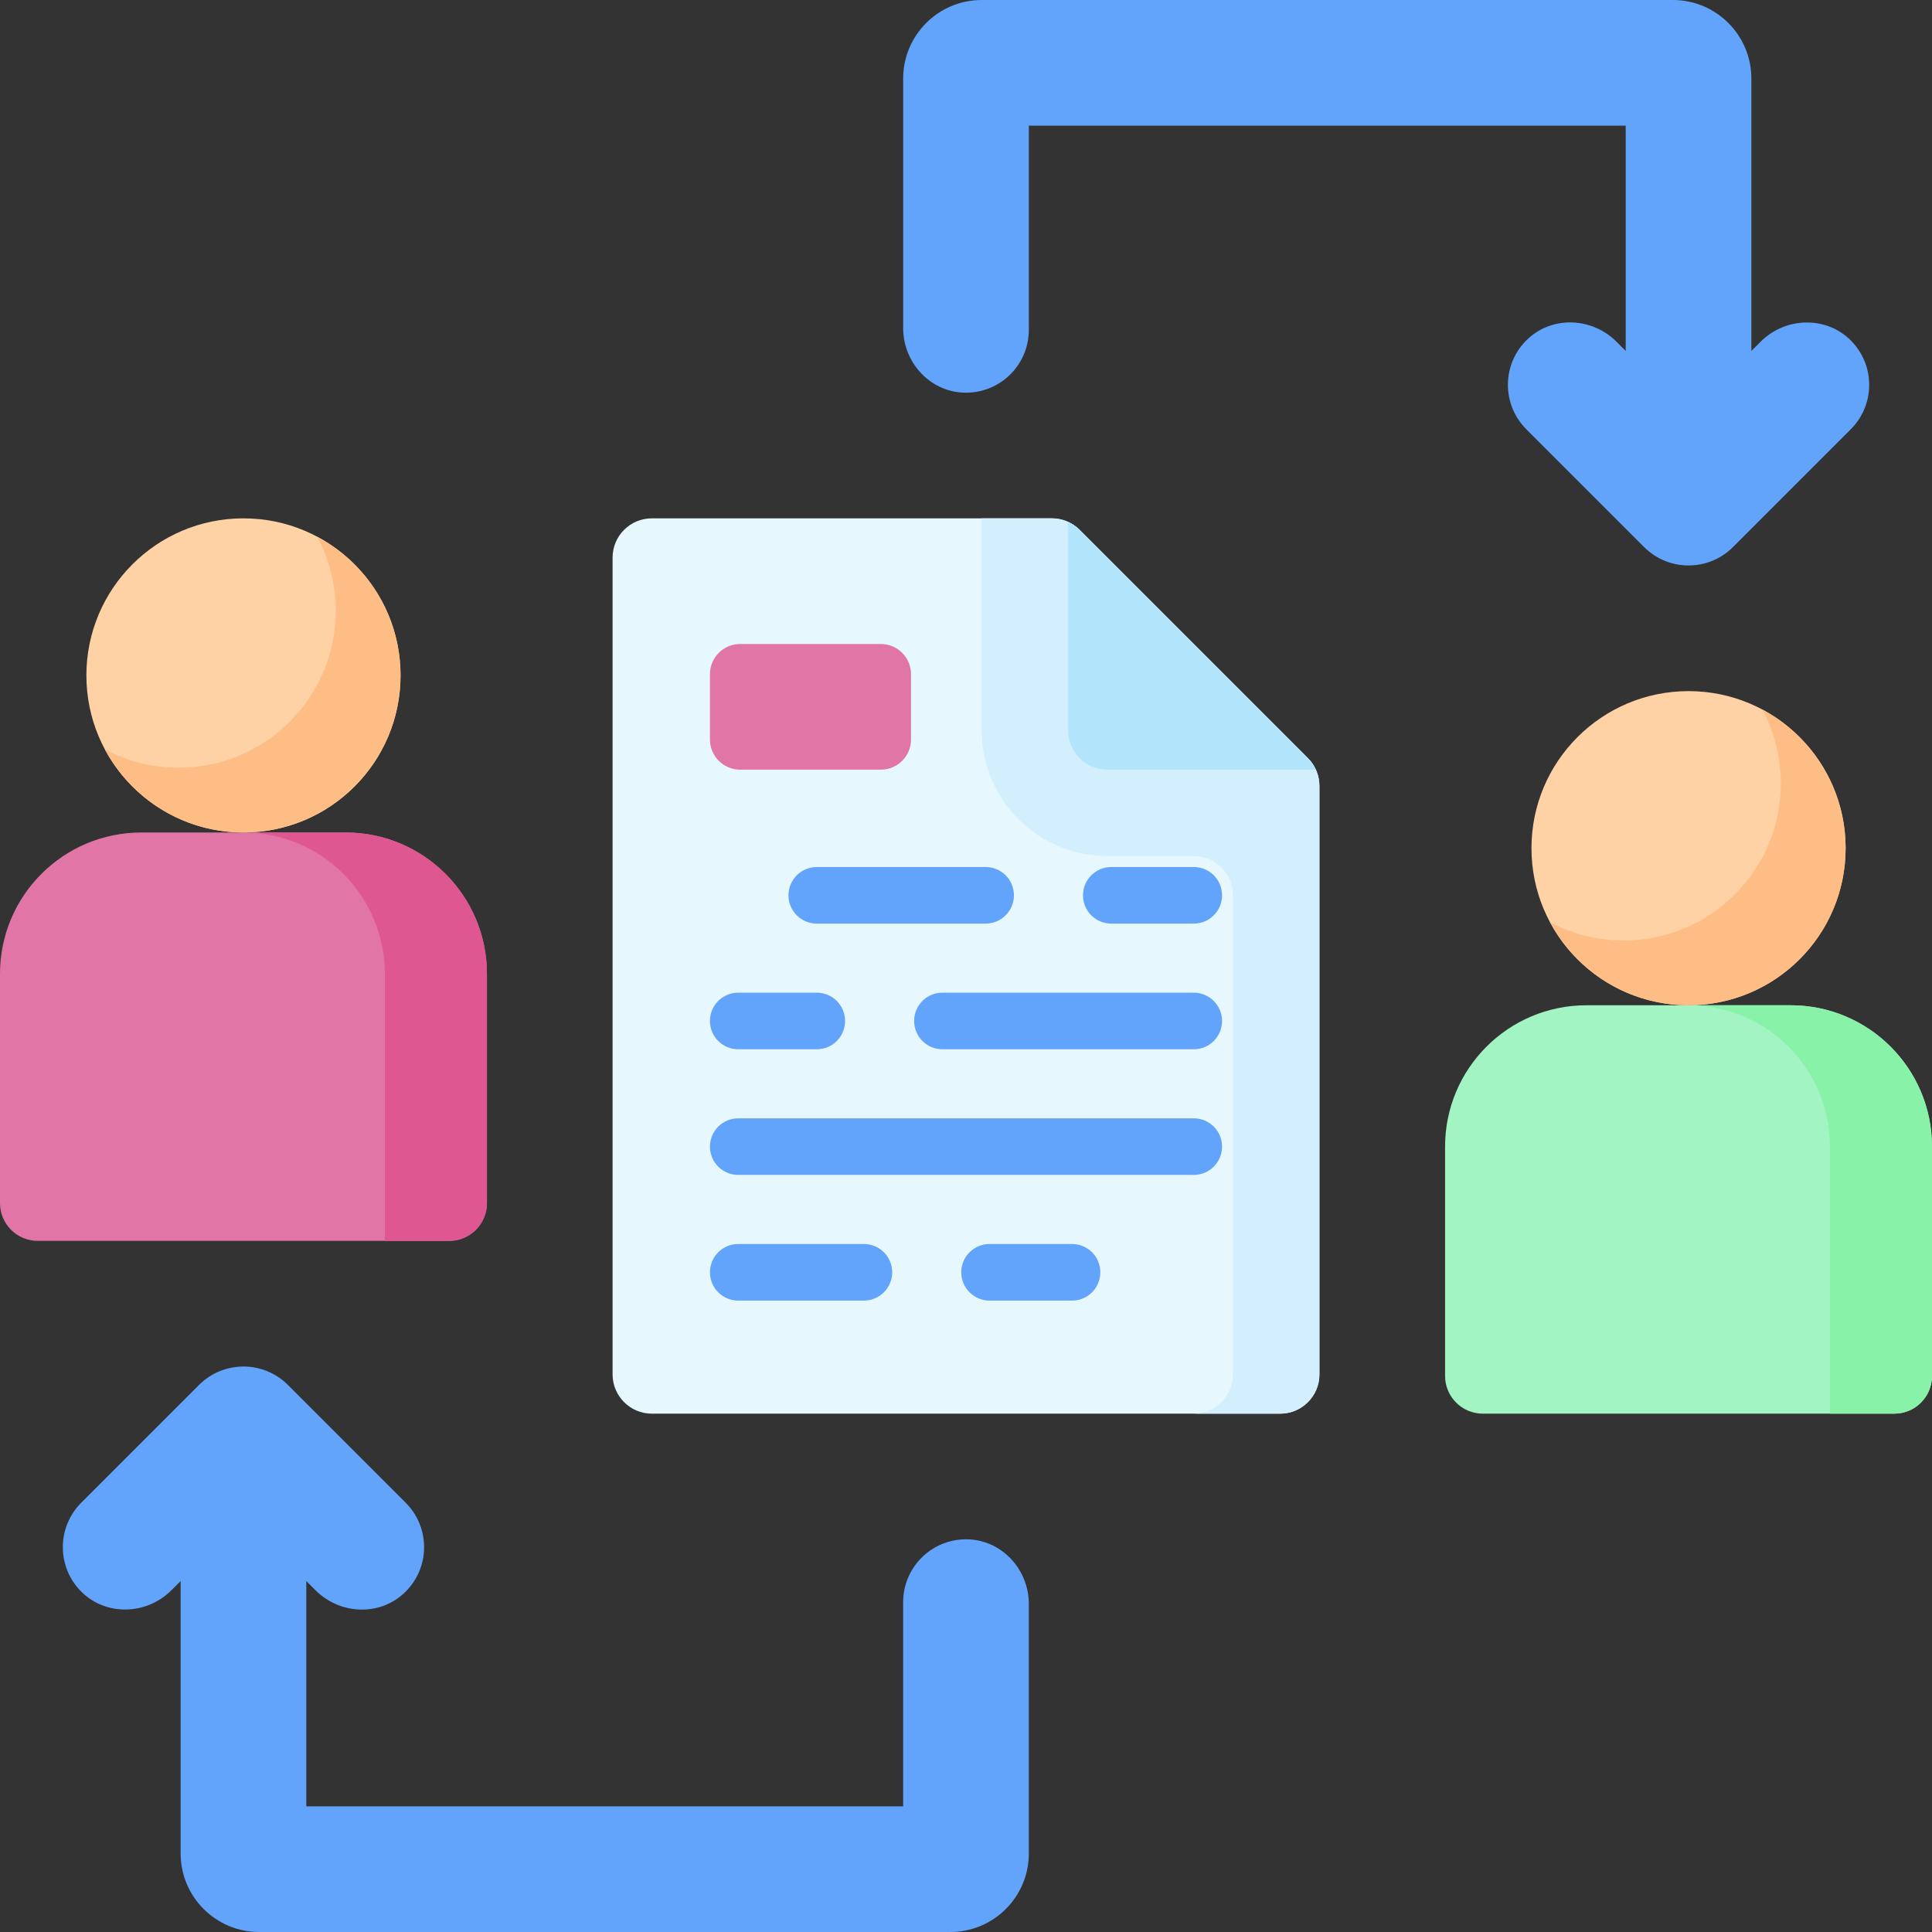 <svg id="Capa_1" enable-background="new 0 0 512 512" height="512" viewBox="0 0 512 512" width="512" xmlns="http://www.w3.org/2000/svg"><rect x="0" y="0" width="512" height="512" fill="#333333" stroke="none"/><g><g><g><g><path d="m172.748 137.366h105.998c2.76 0 5.407 1.096 7.358 3.048l60.506 60.506c1.952 1.952 3.048 4.599 3.048 7.359v155.949c0 5.747-4.659 10.406-10.406 10.406h-166.504c-5.747 0-10.407-4.659-10.407-10.406v-216.455c0-5.748 4.66-10.407 10.407-10.407z" fill="#e6f7fe"/></g></g><g><path d="m346.611 200.92-60.506-60.506c-1.952-1.952-4.598-3.048-7.358-3.048h-18.584v56.195c0 18.392 14.909 33.301 33.301 33.301h22.894c5.747 0 10.406 4.659 10.406 10.406v126.959c0 5.747-4.659 10.406-10.406 10.406h22.894c5.747 0 10.406-4.659 10.406-10.406v-155.949c.001-2.76-1.096-5.407-3.047-7.358z" fill="#d3effd"/></g><g><path d="m346.611 200.92-60.507-60.507c-.889-.888-1.926-1.589-3.047-2.1v55.248c0 5.747 4.659 10.406 10.406 10.406h55.248c-.511-1.121-1.211-2.158-2.1-3.047z" fill="#b2e5fb"/></g><g><path d="m233.431 203.968h-37.289c-4.418 0-8-3.582-8-8v-17.301c0-4.418 3.582-8 8-8h37.289c4.418 0 8 3.582 8 8v17.301c0 4.418-3.582 8-8 8z" fill="#e175a5"/></g></g><g><g><path d="m382.959 303.87v60.764c0 5.523 4.477 10 10 10h109.041c5.523 0 10-4.477 10-10v-60.764c0-20.69-16.773-37.463-37.463-37.463h-54.114c-20.691-.001-37.464 16.772-37.464 37.463z" fill="#a2f5c3"/></g><g><path d="m474.537 266.406h-27.057c20.691 0 37.463 16.773 37.463 37.463v70.764h17.057c5.523 0 10-4.477 10-10v-60.763c0-20.691-16.773-37.464-37.463-37.464z" fill="#88f2a9"/></g><g><circle cx="447.48" cy="224.78" fill="#fed2a4" r="41.626"/></g><g><path d="m467.05 188.04c3.114 5.834 4.885 12.494 4.885 19.57 0 22.989-18.637 41.626-41.626 41.626-7.076 0-13.736-1.771-19.57-4.885 7.004 13.122 20.827 22.056 36.741 22.056 22.989 0 41.626-18.637 41.626-41.626 0-15.914-8.934-29.737-22.056-36.741z" fill="#ffbd86"/></g></g><g><g><path d="m0 258.082v60.764c0 5.523 4.477 10 10 10h109.041c5.523 0 10-4.477 10-10v-60.764c0-20.69-16.773-37.463-37.463-37.463h-54.115c-20.69-.001-37.463 16.772-37.463 37.463z" fill="#e175a5"/></g><g><path d="m91.577 220.618h-27.057c20.691 0 37.463 16.773 37.463 37.463v70.764h17.057c5.523 0 10-4.477 10-10v-60.764c.001-20.69-16.772-37.463-37.463-37.463z" fill="#de5791"/></g><g><circle cx="64.52" cy="178.992" fill="#fed2a4" r="41.626"/></g><g><path d="m84.09 142.251c3.114 5.834 4.885 12.494 4.885 19.57 0 22.989-18.637 41.626-41.626 41.626-7.076 0-13.736-1.771-19.57-4.885 7.004 13.122 20.827 22.056 36.741 22.056 22.989 0 41.626-18.637 41.626-41.626 0-15.914-8.933-29.736-22.056-36.741z" fill="#ffbd86"/></g></g><g><path d="m21.583 421.845c6.569 6.509 17.303 6.133 23.841-.405l2.446-2.446v72.193c0 11.495 9.318 20.813 20.813 20.813h183.154c11.495 0 20.813-9.318 20.813-20.813v-66.132c0-8.966-6.89-16.68-15.846-17.102-9.562-.45-17.455 7.169-17.455 16.631v54.114h-158.178v-59.705l2.463 2.463c6.339 6.339 16.666 6.923 23.296.889 7.08-6.442 7.274-17.412.583-24.103l-31.22-31.22c-6.502-6.503-17.045-6.503-23.547 0l-31.219 31.22c-3.251 3.251-4.877 7.512-4.877 11.773.001 4.287 1.645 8.572 4.933 11.83z" fill="#62a4fb"/></g><g><path d="m490.417 90.155c-6.569-6.509-17.303-6.133-23.841.405l-2.446 2.446v-72.193c0-11.495-9.318-20.813-20.813-20.813h-183.154c-11.495 0-20.813 9.318-20.813 20.813v66.132c0 8.966 6.89 16.68 15.845 17.102 9.562.45 17.455-7.169 17.455-16.631v-54.115h158.179v59.705l-2.463-2.463c-6.339-6.339-16.666-6.923-23.296-.889-7.08 6.442-7.274 17.412-.583 24.103l31.22 31.22c6.502 6.503 17.045 6.503 23.547 0l31.219-31.22c3.251-3.251 4.877-7.512 4.877-11.773-.001-4.286-1.645-8.571-4.933-11.829z" fill="#62a4fb"/></g><g><path d="m261.203 244.768h-44.748c-4.142 0-7.5-3.357-7.5-7.5s3.358-7.5 7.5-7.5h44.748c4.142 0 7.5 3.357 7.5 7.5s-3.358 7.5-7.5 7.5z" fill="#62a4fb"/></g><g><path d="m316.358 244.768h-21.854c-4.142 0-7.5-3.357-7.5-7.5s3.358-7.5 7.5-7.5h21.854c4.142 0 7.5 3.357 7.5 7.5s-3.358 7.5-7.5 7.5z" fill="#62a4fb"/></g><g><path d="m216.455 278.069h-20.813c-4.142 0-7.5-3.357-7.5-7.5s3.358-7.5 7.5-7.5h20.813c4.142 0 7.5 3.357 7.5 7.5s-3.358 7.5-7.5 7.5z" fill="#62a4fb"/></g><g><path d="m316.357 278.069h-66.602c-4.142 0-7.5-3.357-7.5-7.5s3.358-7.5 7.5-7.5h66.602c4.142 0 7.5 3.357 7.5 7.5s-3.357 7.5-7.5 7.5z" fill="#62a4fb"/></g><g><path d="m316.357 311.37h-120.715c-4.142 0-7.5-3.357-7.5-7.5s3.358-7.5 7.5-7.5h120.715c4.142 0 7.5 3.357 7.5 7.5s-3.357 7.5-7.5 7.5z" fill="#62a4fb"/></g><g><path d="m228.943 344.671h-33.301c-4.142 0-7.5-3.357-7.5-7.5s3.358-7.5 7.5-7.5h33.301c4.142 0 7.5 3.357 7.5 7.5s-3.358 7.5-7.5 7.5z" fill="#62a4fb"/></g><g><path d="m284.098 344.671h-21.854c-4.142 0-7.5-3.357-7.5-7.5s3.358-7.5 7.5-7.5h21.854c4.142 0 7.5 3.357 7.5 7.5s-3.358 7.5-7.5 7.5z" fill="#62a4fb"/></g></g></svg>